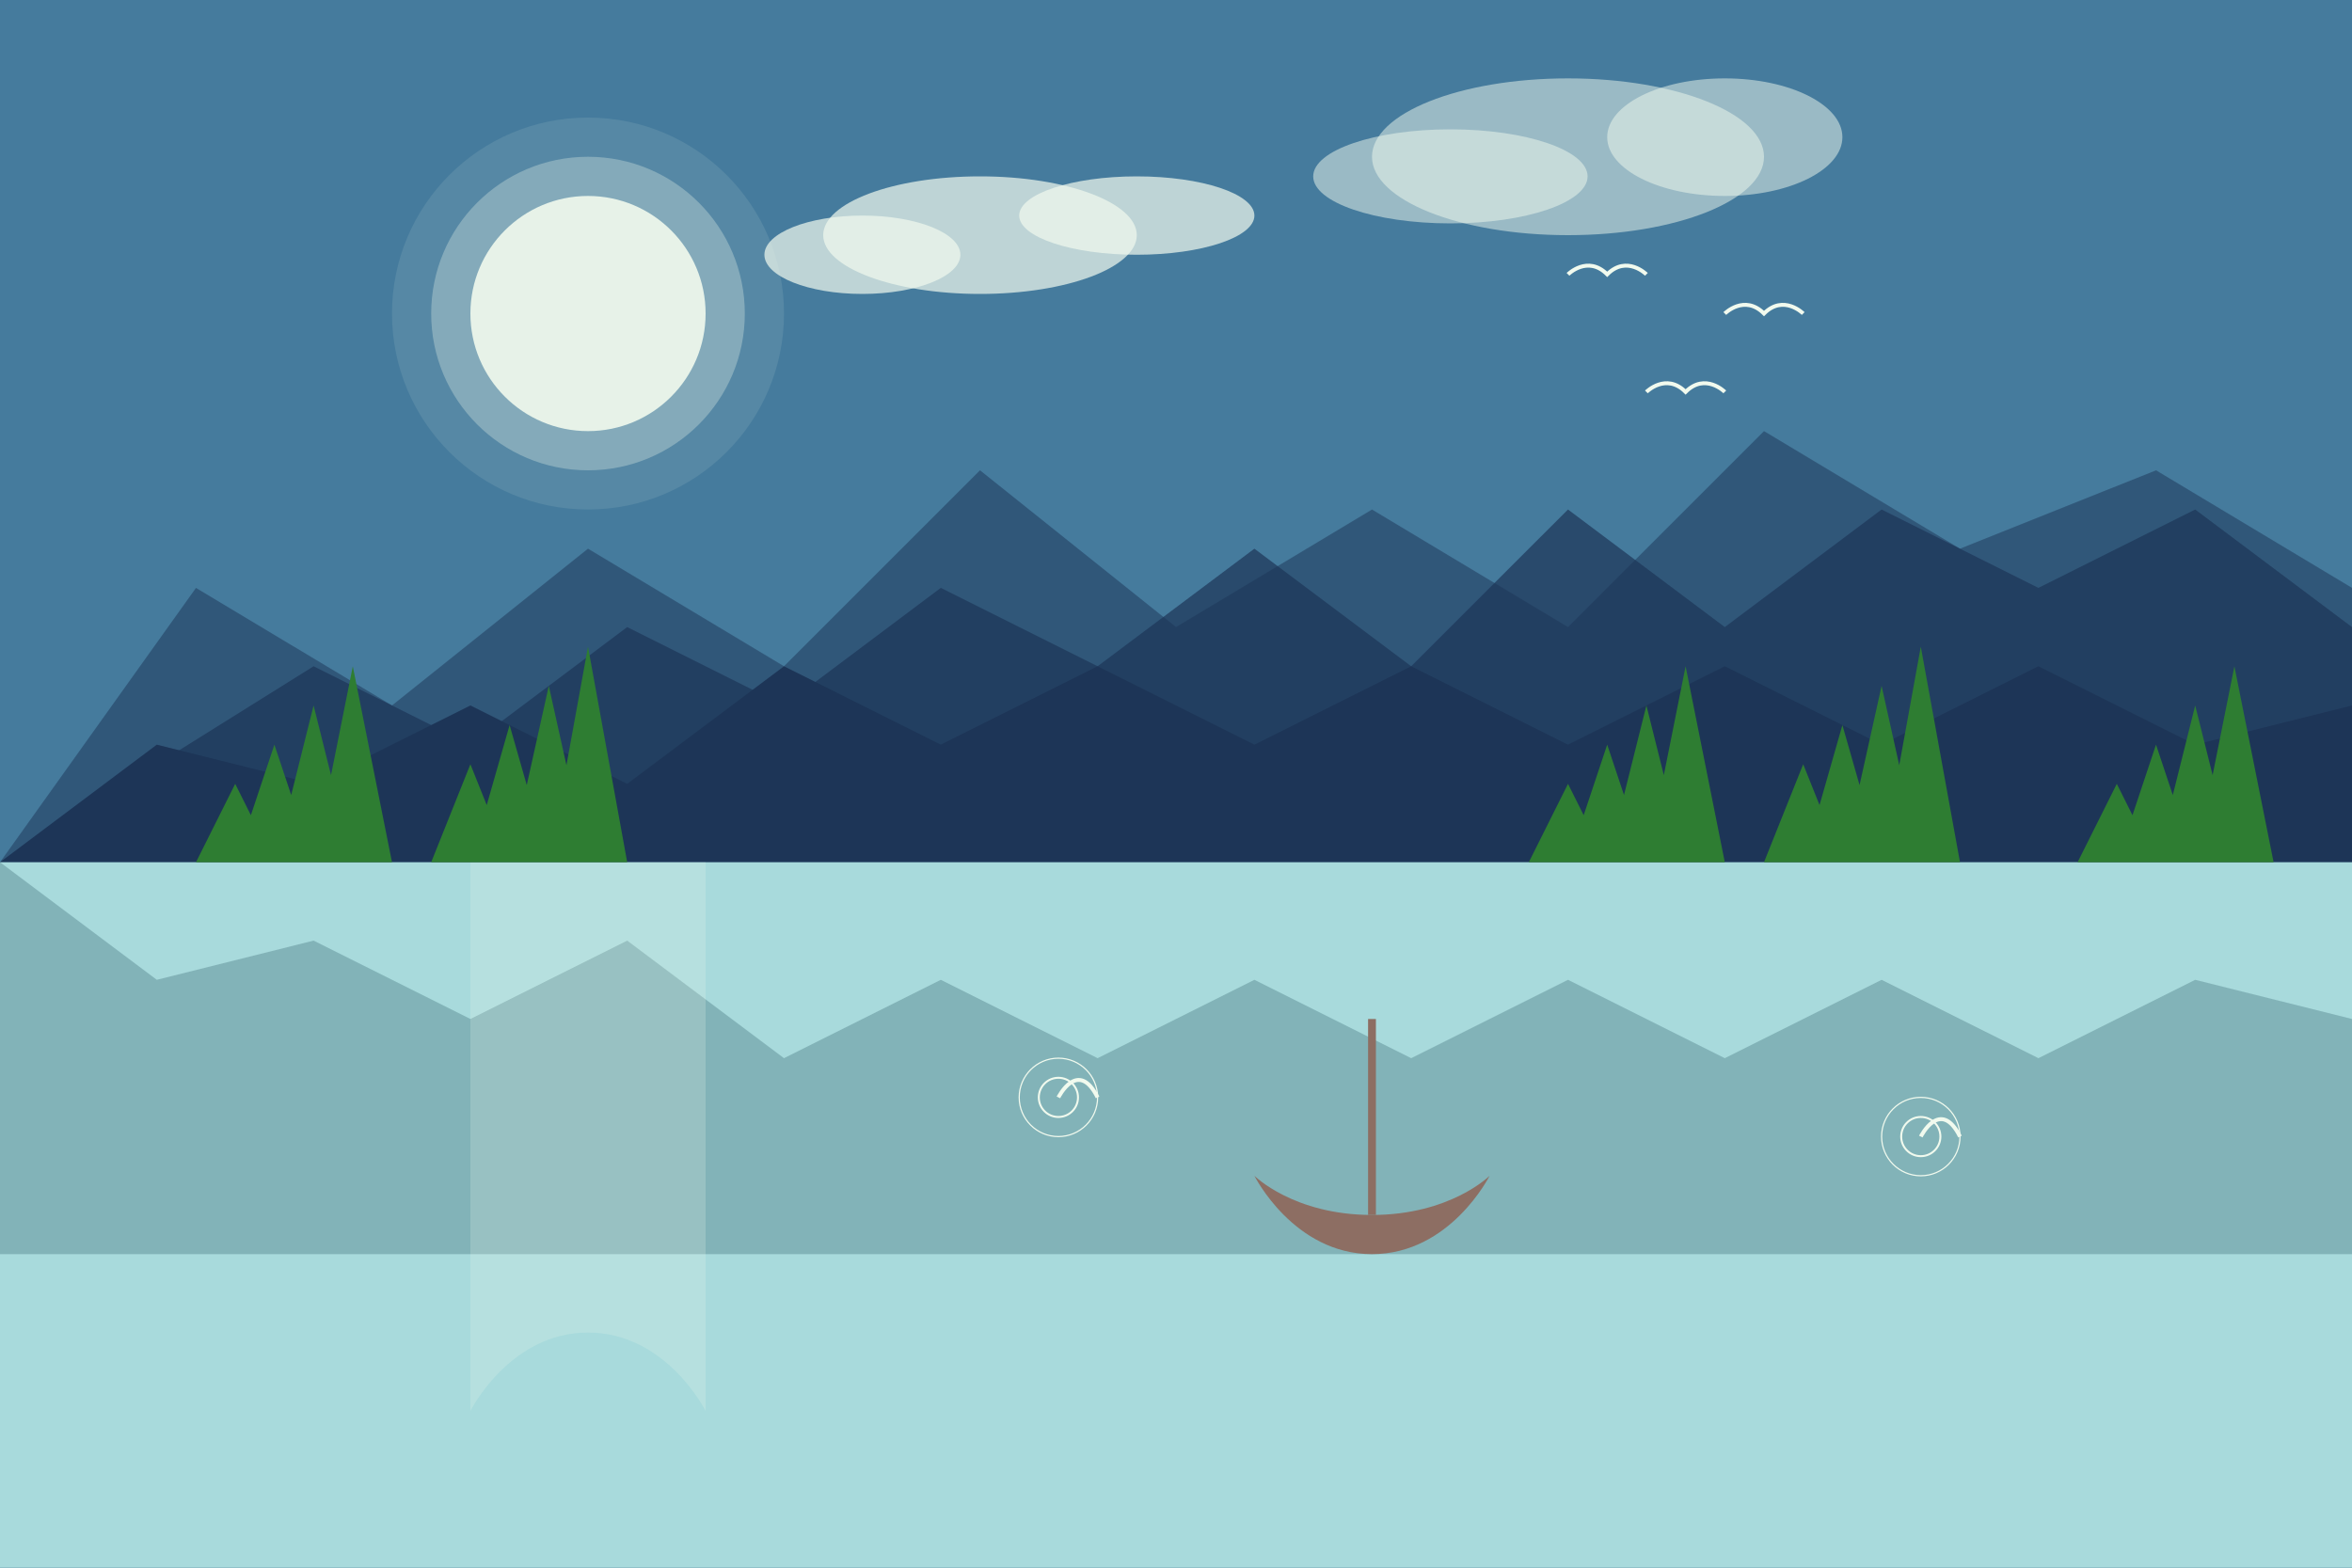 <?xml version="1.0" encoding="UTF-8"?>
<svg width="600" height="400" viewBox="0 0 600 400" fill="none" xmlns="http://www.w3.org/2000/svg">
  <rect width="600" height="400" fill="#1A5F7A"/>
  
  <!-- Sky -->
  <rect width="600" height="220" fill="#457B9D"/>
  
  <!-- Distant Mountains -->
  <path d="M0 220L50 150L100 180L150 140L200 170L250 120L300 160L350 130L400 160L450 110L500 140L550 120L600 150V220H0Z" fill="#1D3557" fill-opacity="0.5"/>
  
  <!-- Middle Mountains -->
  <path d="M0 220L80 170L120 190L160 160L200 180L240 150L280 170L320 140L360 170L400 130L440 160L480 130L520 150L560 130L600 160V220H0Z" fill="#1D3557" fill-opacity="0.7"/>
  
  <!-- Near Mountains -->
  <path d="M0 220L40 190L80 200L120 180L160 200L200 170L240 190L280 170L320 190L360 170L400 190L440 170L480 190L520 170L560 190L600 180V220H0Z" fill="#1D3557"/>
  
  <!-- Lake -->
  <rect y="220" width="600" height="180" fill="#A8DADC"/>
  
  <!-- Lake Reflections -->
  <path d="M0 220L40 250L80 240L120 260L160 240L200 270L240 250L280 270L320 250L360 270L400 250L440 270L480 250L520 270L560 250L600 260V320H0V220Z" fill="#5C8D94" fill-opacity="0.5"/>
  
  <!-- Sun -->
  <circle cx="150" cy="80" r="30" fill="#F1FAEE" fill-opacity="0.9"/>
  <circle cx="150" cy="80" r="40" fill="#F1FAEE" fill-opacity="0.3"/>
  <circle cx="150" cy="80" r="50" fill="#F1FAEE" fill-opacity="0.1"/>
  
  <!-- Sun Reflection -->
  <path d="M120 220V360C120 360 130 340 150 340C170 340 180 360 180 360V220H120Z" fill="#F1FAEE" fill-opacity="0.2"/>
  
  <!-- Clouds -->
  <ellipse cx="250" cy="60" rx="40" ry="15" fill="#F1FAEE" fill-opacity="0.7"/>
  <ellipse cx="290" cy="55" rx="30" ry="10" fill="#F1FAEE" fill-opacity="0.7"/>
  <ellipse cx="220" cy="65" rx="25" ry="10" fill="#F1FAEE" fill-opacity="0.7"/>
  
  <ellipse cx="400" cy="40" rx="50" ry="20" fill="#F1FAEE" fill-opacity="0.5"/>
  <ellipse cx="440" cy="35" rx="30" ry="15" fill="#F1FAEE" fill-opacity="0.5"/>
  <ellipse cx="370" cy="45" rx="35" ry="12" fill="#F1FAEE" fill-opacity="0.5"/>
  
  <!-- Evergreen Trees on Shore -->
  <path d="M50 220L60 200L70 220L60 220L70 190L80 220L70 220L80 180L90 220L80 220L90 170L100 220H50Z" fill="#2E7D32"/>
  <path d="M110 220L120 195L130 220L120 220L130 185L140 220L130 220L140 175L150 220L140 220L150 165L160 220H110Z" fill="#2E7D32"/>
  <path d="M390 220L400 200L410 220L400 220L410 190L420 220L410 220L420 180L430 220L420 220L430 170L440 220H390Z" fill="#2E7D32"/>
  <path d="M450 220L460 195L470 220L460 220L470 185L480 220L470 220L480 175L490 220L480 220L490 165L500 220H450Z" fill="#2E7D32"/>
  <path d="M530 220L540 200L550 220L540 220L550 190L560 220L550 220L560 180L570 220L560 220L570 170L580 220H530Z" fill="#2E7D32"/>
  
  <!-- Canoe on water -->
  <path d="M320 300C320 300 330 310 350 310C370 310 380 300 380 300C380 300 370 320 350 320C330 320 320 300 320 300Z" fill="#8D6E63"/>
  <line x1="350" y1="310" x2="350" y2="260" stroke="#8D6E63" stroke-width="2"/>
  
  <!-- Birds -->
  <path d="M420 100C420 100 425 95 430 100C435 95 440 100 440 100" stroke="#F1FAEE" stroke-width="1"/>
  <path d="M440 80C440 80 445 75 450 80C455 75 460 80 460 80" stroke="#F1FAEE" stroke-width="1"/>
  <path d="M400 70C400 70 405 65 410 70C415 65 420 70 420 70" stroke="#F1FAEE" stroke-width="1"/>
  
  <!-- Small Fish Jumping -->
  <path d="M270 280C270 280 275 270 280 280" stroke="#F1FAEE" stroke-width="1"/>
  <path d="M490 290C490 290 495 280 500 290" stroke="#F1FAEE" stroke-width="1"/>
  
  <!-- Ripples in water -->
  <circle cx="270" cy="280" r="5" stroke="#F1FAEE" stroke-width="0.5" fill="none"/>
  <circle cx="270" cy="280" r="10" stroke="#F1FAEE" stroke-width="0.3" fill="none"/>
  <circle cx="490" cy="290" r="5" stroke="#F1FAEE" stroke-width="0.5" fill="none"/>
  <circle cx="490" cy="290" r="10" stroke="#F1FAEE" stroke-width="0.3" fill="none"/>
</svg>
